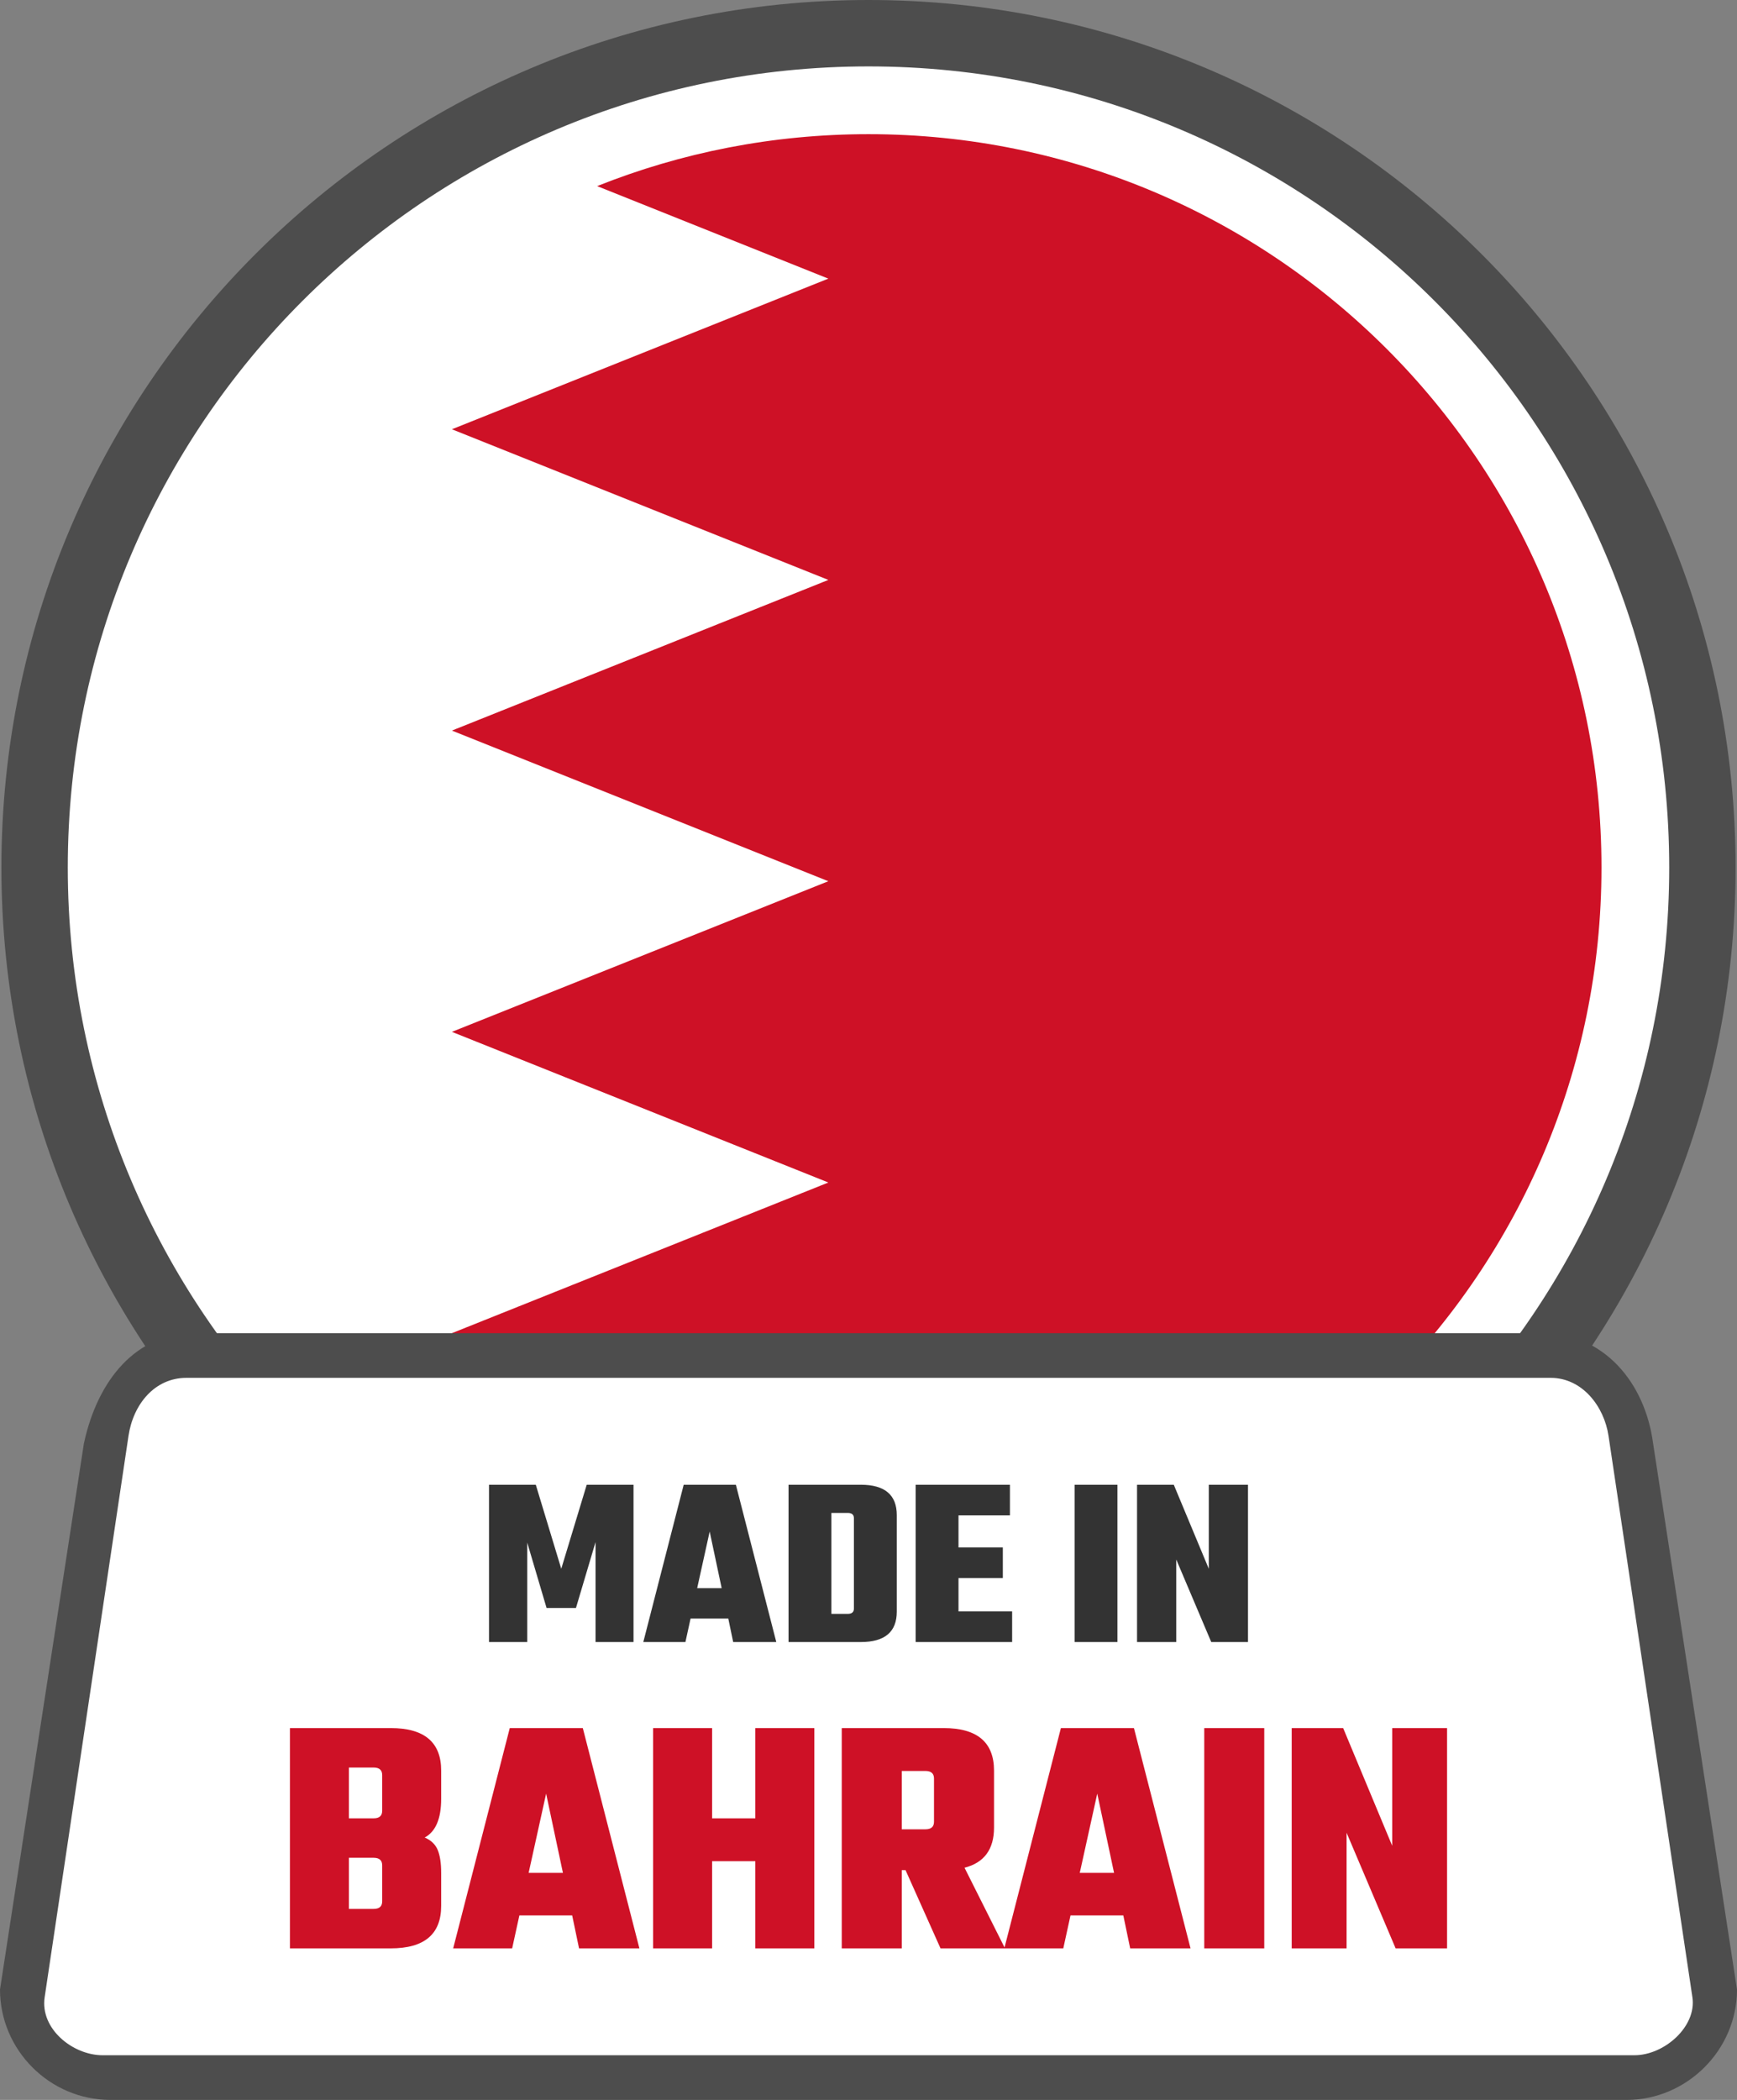 <svg xmlns="http://www.w3.org/2000/svg" shape-rendering="geometricPrecision" text-rendering="geometricPrecision" image-rendering="optimizeQuality" fill-rule="evenodd" clip-rule="evenodd" viewBox="0 0 424 512.338"><rect x="0" y="0" width="424" height="512.338" fill="#808080" stroke="none"/><path fill="#4D4D4D" fill-rule="nonzero" d="M211.998 0c58.44 0 111.358 23.699 149.658 61.998 38.299 38.299 61.998 91.218 61.998 149.657 0 58.44-23.699 111.358-61.998 149.658-38.3 38.299-91.218 61.997-149.658 61.997-58.433 0-111.358-23.698-149.657-61.997C24.042 323.013.343 270.089.343 211.655c0-58.439 23.699-111.358 61.998-149.657C100.64 23.699 153.559 0 211.998 0z"/><path fill="#fff" fill-rule="nonzero" d="M212 16.202c53.97 0 102.836 21.881 138.205 57.248 35.367 35.37 57.249 84.236 57.249 138.206 0 53.97-21.882 102.837-57.251 138.204-35.367 35.369-84.233 57.25-138.203 57.25-53.971 0-102.837-21.881-138.206-57.248-35.367-35.369-57.248-84.236-57.248-138.206 0-53.97 21.881-102.836 57.248-138.206C109.163 38.083 158.029 16.202 212 16.202z"/><path fill="#CE1126" fill-rule="nonzero" d="M154.456 381.119l47.744-19.097-91.888-36.756 91.888-36.755-91.888-36.755L202.2 215l-91.888-36.755 91.888-36.756-91.888-36.756L202.2 67.98l-56.438-22.574c20.488-8.169 42.836-12.67 66.238-12.67 98.814 0 178.92 80.103 178.92 178.92 0 98.815-80.106 178.92-178.92 178.92-20.132 0-39.485-3.326-57.544-9.457z"/><path fill="#4D4D4D" fill-rule="nonzero" d="M47.401 325.266h329.192c14.722 0 24.967 11.9 26.931 26.931L424 485.407c0 14.723-12.208 26.931-26.931 26.931H26.925C12.154 512.338 0 500.178 0 485.407l20.476-133.21c3.367-15.678 12.874-26.925 26.925-26.931z"/><path fill="#fff" d="M45.506 336.17H378.5c7.758 0 13.066 6.984 14.136 14.136l20.479 136.997c1.069 7.16-6.878 14.136-14.137 14.136H25.035c-7.258 0-15.286-6.441-14.136-14.136L31.37 350.306c1.15-7.695 6.394-14.136 14.136-14.136z"/><path fill="#333" fill-rule="nonzero" d="M128.694 400.63h-9.326v-38.381h11.418l6.216 20.507 6.217-20.507h11.42v38.381h-9.267v-24.391l-4.782 16.08h-7.173l-4.723-15.96v24.271zm50.275 0l-1.196-5.738h-9.207l-1.254 5.738h-10.283l9.863-38.381h12.733l9.866 38.381h-10.522zm-8.79-13.151h5.98l-2.929-13.81-3.051 13.81zm22.302-25.23h17.634c5.858 0 8.789 2.472 8.789 7.415v23.553c0 4.943-2.931 7.413-8.789 7.413h-17.634v-38.381zm15.96 30.19V370.44c0-.876-.498-1.315-1.494-1.315h-4.005v24.629h4.005c.996 0 1.494-.436 1.494-1.315zm25.528.717h13.092v7.474h-23.553v-38.381h23.016v7.474h-12.555v7.832h10.82v7.471h-10.82v8.13zm28.337-30.907h10.461v38.381h-10.461v-38.381zm32.76 0h9.566v38.381h-8.968l-8.547-20.146v20.146h-9.566v-38.381h8.968l8.547 20.507v-20.507z"/><path fill="#CE1126" fill-rule="nonzero" d="M93.29 441.796v-8.706c0-1.228-.695-1.843-2.091-1.843H85.17v12.392h6.029c1.396 0 2.091-.615 2.091-1.843zm0 22.101v-8.789c0-1.228-.695-1.843-2.091-1.843H85.17v12.475h6.029c1.396 0 2.091-.615 2.091-1.843zm-22.518-42.276h24.613c8.203 0 12.306 3.461 12.306 10.38v6.866c0 4.855-1.34 8.008-4.02 9.458 1.565.671 2.624 1.689 3.183 3.056.556 1.369.837 3.224.837 5.567v8.038c0 6.919-4.103 10.38-12.306 10.38H70.772v-53.745zm70.572 53.745l-1.674-8.037h-12.892l-1.76 8.037H110.62l13.812-53.745h17.832l13.813 53.745h-14.733zm-12.306-18.418h8.372l-4.103-19.338-4.269 19.338zm55.335-35.327h14.398v53.745h-14.398v-21.264h-10.55v21.264h-14.397v-53.745h14.397v22.018h10.55v-22.018zm35.745 34.659v19.086h-14.65v-53.745h24.864c8.203 0 12.307 3.461 12.307 10.38v13.898c0 5.301-2.402 8.567-7.201 9.795l9.878 19.672h-15.738l-8.538-19.086h-.922zm5.777-24.196h-5.777v14.232h5.777c1.396 0 2.092-.612 2.092-1.84v-10.549c0-1.228-.696-1.843-2.092-1.843zm49.979 43.282l-1.674-8.037h-12.892l-1.76 8.037H245.15l13.813-53.745h17.831l13.813 53.745h-14.733zm-12.306-18.418h8.372l-4.103-19.338-4.269 19.338zm30.388-35.327h14.649v53.745h-14.649v-53.745zm45.876 0h13.393v53.745h-12.556l-11.972-28.212v28.212h-13.394v-53.745h12.558l11.971 28.715v-28.715z"/></svg>